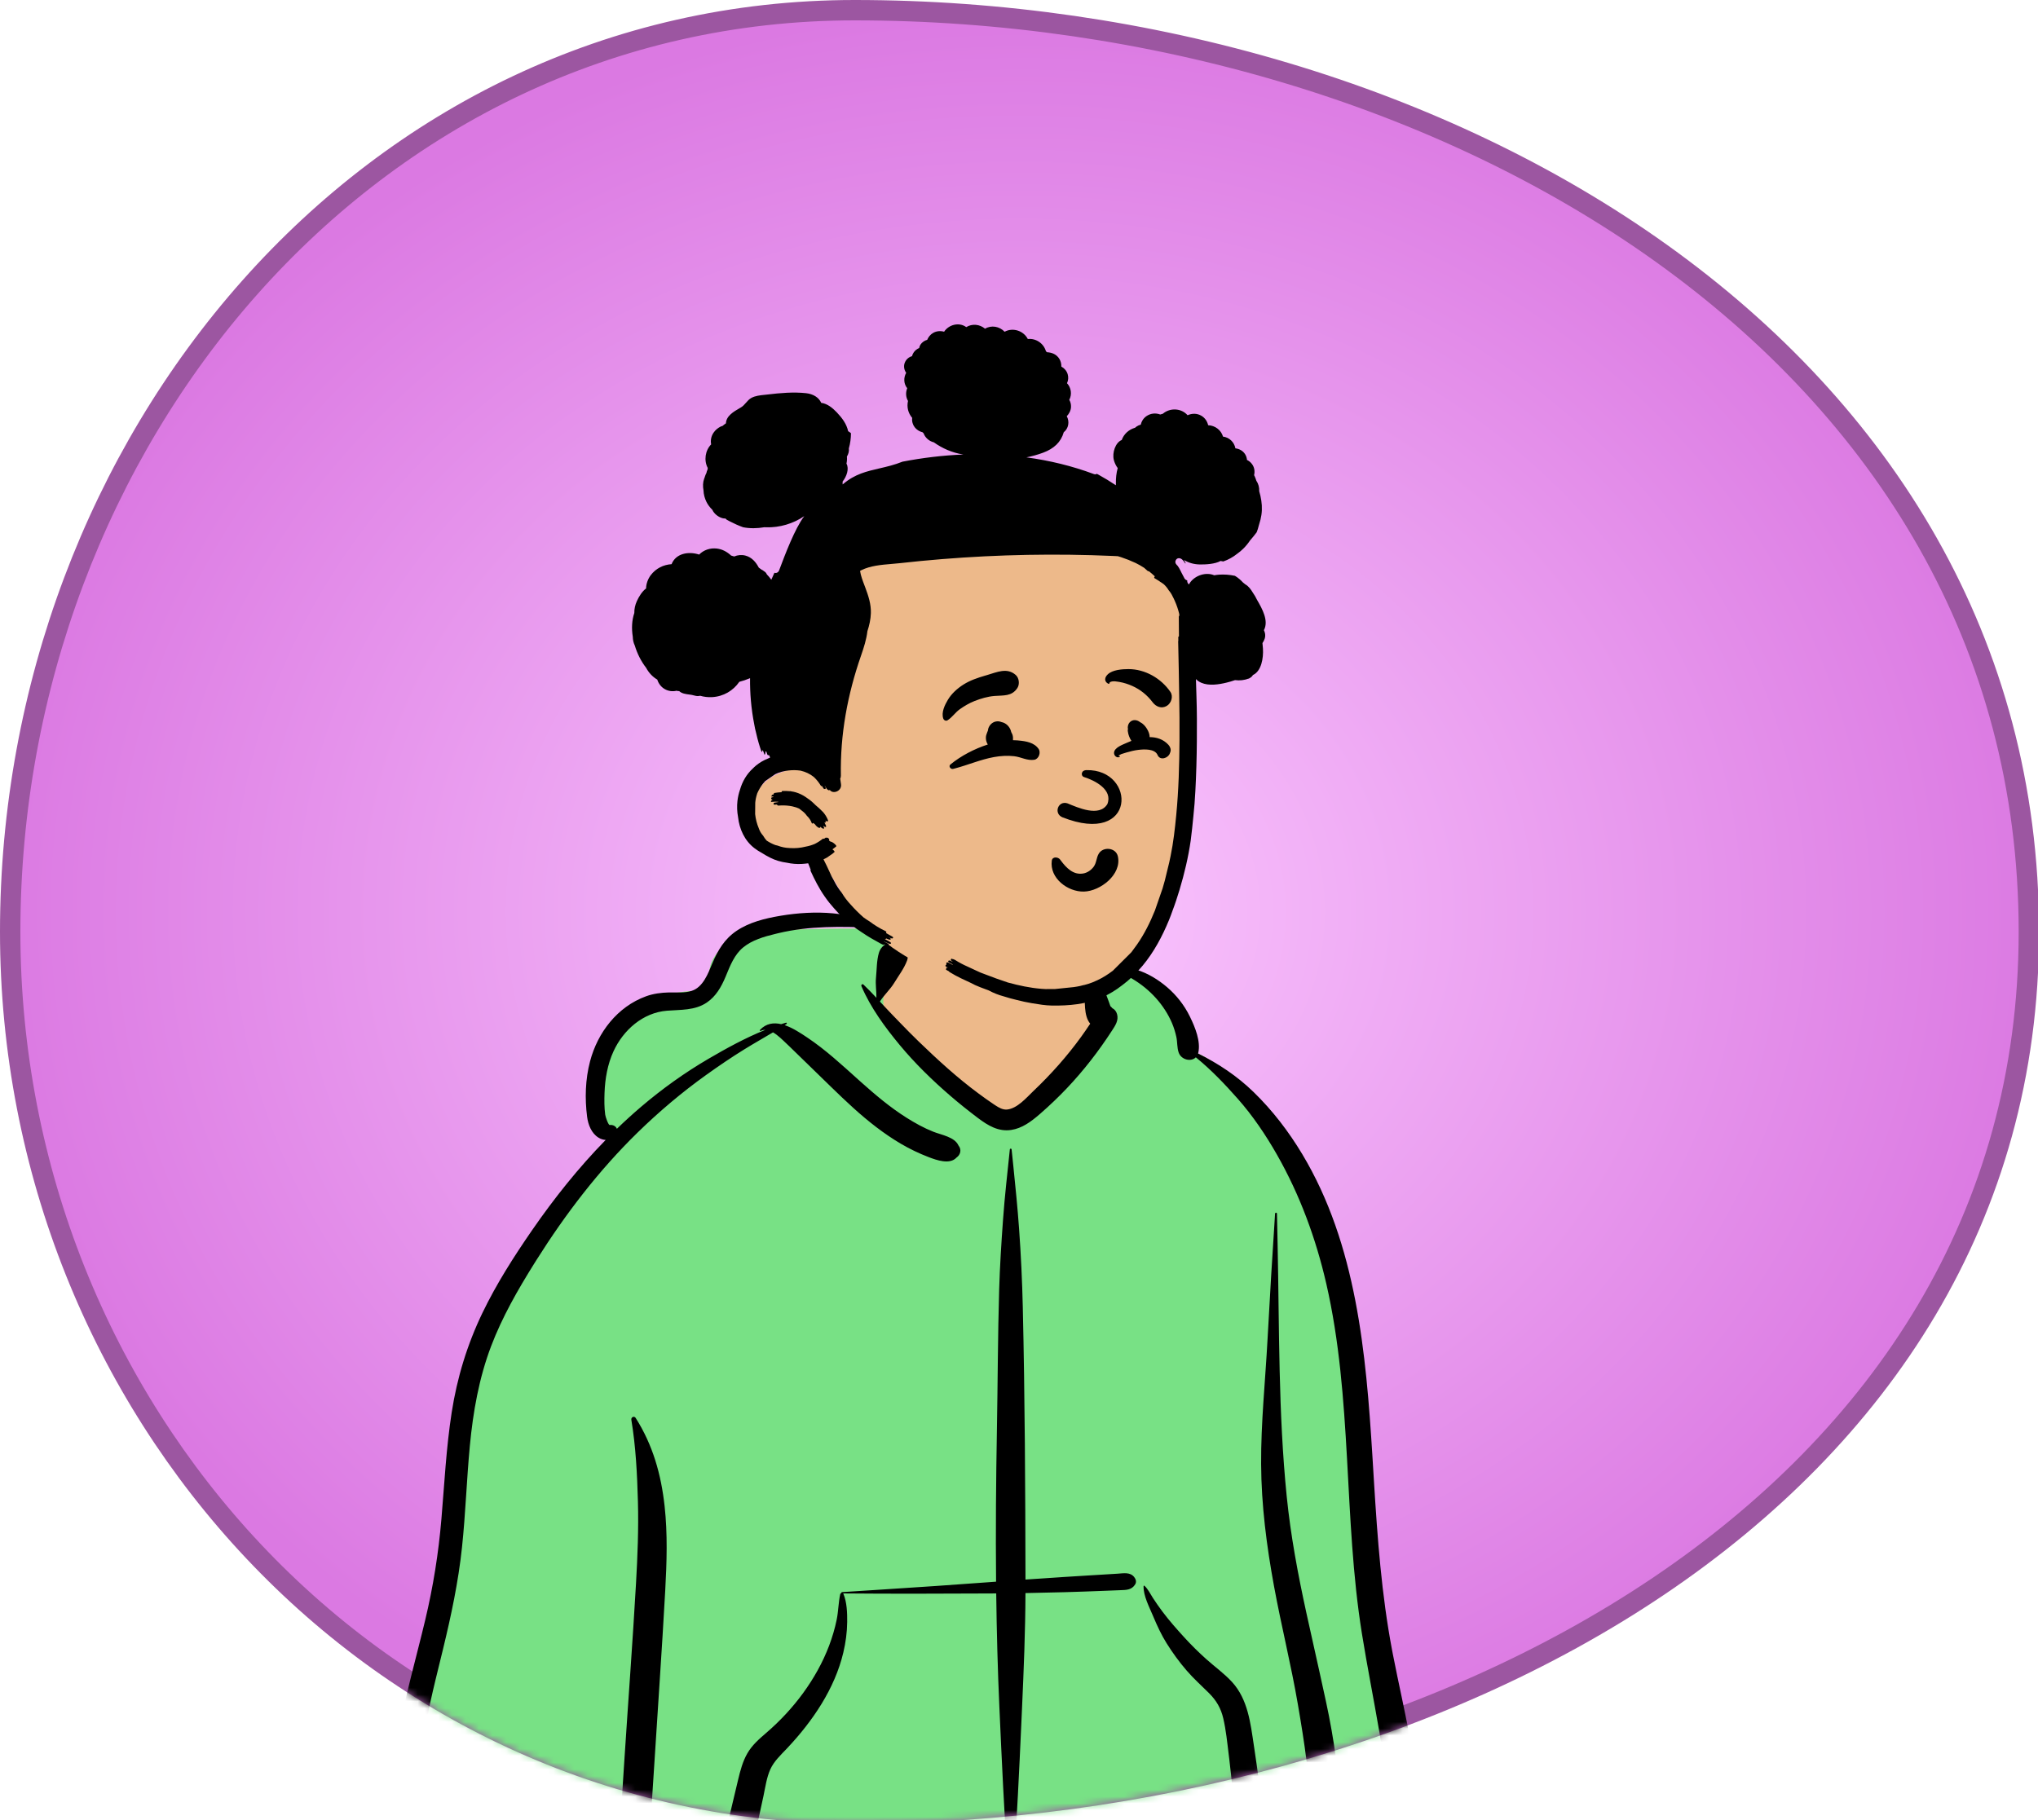 <svg width="300" height="268" viewBox="0 0 300 268" fill="none" xmlns="http://www.w3.org/2000/svg">
<g clip-path="url(#clip0_41_5648)">
<path d="M125.813 1.5C168.862 1.5 212.131 14.063 244.598 37.322C277.037 60.562 298.654 94.435 298.654 137.182C298.654 179.2 276.718 211.602 244.11 233.561C211.469 255.54 168.189 267 125.813 267C55.703 267 1.5 207.459 1.5 137.182C1.5 65.144 54.114 1.5 125.813 1.5Z" fill="url(#paint0_radial_41_5648)" stroke="#9C56A1" stroke-width="3"/>
<mask id="mask0_41_5648" style="mask-type:alpha" maskUnits="userSpaceOnUse" x="0" y="0" width="300" height="269">
<path fill-rule="evenodd" clip-rule="evenodd" d="M125.749 0C212.339 0 300 50.521 300 137.111C300 222.305 210.942 268.362 125.749 268.362C54.764 268.362 0 208.096 0 137.111C0 64.457 53.094 0 125.749 0Z" fill="#DB79E2"/>
</mask>
<g mask="url(#mask0_41_5648)">
<path fill-rule="evenodd" clip-rule="evenodd" d="M204.337 271.323C207.93 271.15 206.484 264.865 206.227 262.557C203.382 254.127 204.051 244.93 202.932 236.094C202.235 227.845 201.339 219.623 200.586 211.38C199.107 194.65 188.482 160.59 176.358 155.113C174.831 148.411 168.523 142.156 160.542 142.156C155.098 135.712 148.546 131.178 140.143 132.093C136.67 132.251 133.302 135.934 129.974 136.646C128.111 136.903 111.576 136.241 108.264 138.208C105.957 139.393 103.874 141.582 104.553 144.369C105.635 147.746 102.271 144.092 95.254 147.696C80.946 156.289 89.496 167.785 89.875 168.142C80.946 180.565 73.142 190.643 69.531 205.828C67.191 217.101 67.454 228.739 65.493 240.07C64.801 243.999 63.739 247.794 62.59 251.609C61.344 256.603 60.739 269.048 60.052 269.159C58.801 269.47 60.775 272.038 62.1 272.04C98.84 278.134 136.159 272.292 173.097 271.338C183.507 270.976 193.928 270.892 204.337 271.323Z" fill="#EDB98A"/>
<path fill-rule="evenodd" clip-rule="evenodd" d="M130.021 147.585C130.021 151.495 143.598 166.024 148.283 165.065C151.407 164.426 156.126 160.259 162.442 152.563V147.585L161.078 142.165C168.804 142.437 174.865 148.562 176.358 155.112C188.361 160.535 198.894 193.971 200.539 210.873L200.586 211.38C201.339 219.622 202.235 227.845 202.932 236.094C204.051 244.929 203.382 254.127 206.227 262.557L206.243 262.7C206.54 265.114 207.858 271.153 204.337 271.323C193.928 270.892 183.507 270.976 173.097 271.338C136.159 272.292 98.84 278.134 62.1 272.04C60.775 272.038 58.801 269.47 60.052 269.159C60.739 269.048 61.344 256.602 62.59 251.609L62.826 250.82C63.884 247.27 64.849 243.728 65.493 240.07C67.454 228.739 67.191 217.101 69.531 205.828C73.142 190.643 80.946 180.564 89.875 168.141C89.496 167.785 80.946 156.289 95.254 147.696C102.271 144.092 105.635 147.745 104.553 144.369C103.874 141.582 105.957 139.393 108.264 138.208C111.576 136.241 128.111 136.902 129.974 136.645C130.84 136.46 131.708 136.074 132.58 135.602L132.429 136.105C130.823 141.487 130.021 145.313 130.021 147.585Z" fill="#78E185"/>
<path fill-rule="evenodd" clip-rule="evenodd" d="M148.651 169.238C148.668 169.07 148.895 169.07 148.913 169.238L149.172 171.742C149.488 174.8 149.791 177.853 150.012 180.925C150.286 184.757 150.47 188.587 150.558 192.427C150.867 205.801 150.928 219.182 150.954 232.559C152.763 232.434 154.573 232.313 156.383 232.196C157.611 232.117 158.839 232.041 160.068 231.966L163.2 231.776L164.489 231.697C165.361 231.643 166.351 231.423 166.96 232.195C167.204 232.504 167.326 232.906 167.099 233.273C166.574 234.119 165.769 234.089 164.857 234.126C163.998 234.161 163.138 234.195 162.279 234.228C160.436 234.299 158.594 234.367 156.752 234.418C154.818 234.473 152.885 234.517 150.952 234.55C150.932 240.197 150.699 245.837 150.446 251.478L150.332 254.017C150.022 260.882 149.69 267.753 149.217 274.608C149.179 275.17 148.385 275.169 148.346 274.608C147.814 266.888 147.463 259.151 147.115 251.42C146.862 245.814 146.716 240.207 146.646 234.6C146.39 234.601 146.135 234.605 145.879 234.606C138.624 234.637 131.37 234.669 124.115 234.601C124.127 234.615 124.139 234.63 124.147 234.649C124.672 235.888 124.722 237.47 124.709 238.8C124.694 240.326 124.489 241.833 124.137 243.316C122.878 248.631 119.631 253.391 115.933 257.327L115.812 257.455C114.94 258.377 113.939 259.303 113.404 260.477C112.857 261.675 112.667 263.078 112.397 264.366L112.365 264.514L111.31 269.389C110.974 270.938 110.879 273.197 109.653 274.314C108.509 275.357 106.994 274.812 106.456 273.47C106.036 272.422 106.454 271.272 106.703 270.225L108.654 262.026C108.974 260.689 109.324 259.343 110.016 258.142C110.725 256.912 111.763 256.02 112.823 255.108C114.83 253.38 116.672 251.402 118.23 249.26C119.788 247.119 121.119 244.759 122.053 242.278C122.52 241.035 122.903 239.745 123.167 238.444C123.418 237.209 123.416 235.93 123.685 234.709C123.703 234.625 123.774 234.567 123.856 234.541C123.837 234.487 123.866 234.413 123.942 234.408L129.876 234.027C135.151 233.687 140.425 233.338 145.695 232.939L146.626 232.872C146.554 225.39 146.615 217.906 146.75 210.422C146.874 203.558 146.877 196.692 147.081 189.83C147.182 186.424 147.401 183.026 147.645 179.627C147.894 176.151 148.293 172.704 148.651 169.238ZM92.936 209.035C92.873 208.654 93.352 208.418 93.573 208.766C96.1 212.749 97.318 217.075 97.831 221.735C98.285 225.849 98.151 230.021 97.925 234.145C97.685 238.544 97.403 242.941 97.119 247.338L96.683 254.079L95.587 270.98C95.508 272.189 95.234 273.288 94.193 273.85C94.061 273.961 93.924 274.059 93.763 274.145C93.201 274.445 92.455 274.294 92.13 273.716L92.26 273.802C92.374 273.874 92.246 273.774 91.878 273.503L91.565 273.098C91.338 272.756 91.192 272.42 91.134 272.014C91.043 271.383 91.161 270.691 91.202 270.056L91.92 258.974C92.479 250.358 93.131 241.745 93.623 233.125C93.852 229.108 94.013 225.086 93.904 221.062C93.796 217.059 93.592 212.989 92.936 209.035ZM114.794 134.847L114.934 134.823C119.953 133.989 125.41 134.145 129.996 136.565C130.034 136.585 130.017 136.648 129.975 136.646L128.498 136.587C123.825 136.404 119.166 136.295 114.57 137.393L114.1 137.507C112.445 137.911 110.717 138.405 109.387 139.498C108.117 140.542 107.484 142.154 106.876 143.638L106.795 143.834C106.177 145.299 105.396 146.689 104.043 147.605C102.291 148.792 100.184 148.646 98.175 148.808C94.637 149.092 91.745 151.656 90.306 154.793C89.435 156.692 89.063 158.822 88.99 160.9C88.952 161.957 88.946 163.056 89.087 164.107C89.132 164.443 89.548 165.666 89.759 165.637C90.23 165.572 90.66 165.817 90.807 166.193C91.969 165.07 93.165 163.98 94.399 162.929C97.476 160.309 100.79 157.934 104.28 155.893C106.943 154.336 109.753 152.793 112.662 151.626C112.431 151.621 112.204 151.667 111.984 151.781C111.888 151.832 111.792 151.711 111.868 151.631C112.784 150.667 113.882 150.53 114.988 150.787C115.225 150.712 115.461 150.639 115.698 150.57C115.816 150.536 115.875 150.698 115.779 150.761L115.507 150.935C116.714 151.339 117.899 152.134 118.837 152.761C121.533 154.562 123.905 156.765 126.31 158.925L126.747 159.317C128.864 161.207 131.035 163.044 133.44 164.56C134.699 165.354 136.021 166.088 137.408 166.634C138.598 167.103 140.535 167.398 141.092 168.655C141.588 169.257 141.381 170.025 140.801 170.43C139.822 171.506 137.865 170.811 136.7 170.362C135.295 169.822 133.933 169.172 132.635 168.41C130.114 166.93 127.79 165.09 125.625 163.133C123.363 161.088 121.23 158.917 119.031 156.808C118.078 155.895 117.147 154.96 116.193 154.048L115.714 153.594C115.226 153.137 114.532 152.425 113.79 151.994C112.393 152.828 110.973 153.627 109.588 154.483C107.654 155.676 105.778 156.956 103.93 158.279C100.373 160.824 97.002 163.675 93.872 166.73C88.133 172.334 83.243 178.733 78.971 185.509L78.647 186.025C76.22 189.903 73.924 193.907 72.296 198.192C70.506 202.907 69.635 207.866 69.162 212.872C68.692 217.842 68.534 222.836 68.009 227.802C67.471 232.894 66.41 237.874 65.204 242.844L64.916 244.022C63.825 248.474 62.698 252.926 62.137 257.482C61.838 259.916 61.658 262.383 61.698 264.837C61.739 267.305 62.127 269.718 62.44 272.16C62.56 273.096 61.639 273.876 60.815 274C59.868 274.143 59.054 273.538 58.76 272.658C57.842 269.915 57.675 266.882 57.704 264.002C57.733 261.079 58.106 258.175 58.631 255.302C59.663 249.65 61.257 244.116 62.59 238.532C63.764 233.611 64.553 228.681 64.978 223.639C65.419 218.408 65.683 213.16 66.488 207.967C67.282 202.84 68.777 197.944 71.031 193.269C73.084 189.013 75.642 185.007 78.325 181.123C81.582 176.408 85.159 171.921 89.158 167.833C88.799 167.817 88.43 167.701 88.092 167.49C87.055 166.844 86.573 165.579 86.424 164.425C86.077 161.724 86.161 158.905 86.856 156.264C87.976 152.005 90.884 148.22 95.099 146.685C96.183 146.289 97.337 146.145 98.486 146.117C99.577 146.089 100.769 146.232 101.821 145.886C103.497 145.335 104.215 143.362 104.844 141.866L104.873 141.797C105.68 139.891 106.648 138.257 108.395 137.067C110.259 135.797 112.595 135.22 114.794 134.847ZM162.479 142.385C163.987 141.862 165.873 142.337 167.348 142.793C168.991 143.303 170.509 144.241 171.811 145.355C173.184 146.53 174.319 147.981 175.121 149.602L175.197 149.758C175.93 151.261 176.764 153.325 176.395 154.977C176.384 155.024 176.372 155.069 176.358 155.113C179.35 156.586 182.114 158.431 184.52 160.769C187.322 163.492 189.695 166.59 191.703 169.937C199.677 183.231 201.081 199.197 202.022 214.358L202.257 218.202C202.769 226.502 203.367 234.783 204.922 242.969L205.035 243.56C206.697 252.131 209.076 260.768 208.835 269.56C208.763 272.194 204.869 272.177 204.756 269.56C204.331 259.712 202.033 250.203 200.477 240.509C197.739 223.453 199.111 205.87 195.231 188.985C193.708 182.359 191.349 175.932 187.981 170.017C186.318 167.095 184.414 164.272 182.184 161.751C180.266 159.582 178.272 157.494 176.03 155.671C175.314 156.389 173.882 156.023 173.508 154.977C173.251 154.258 173.326 153.417 173.161 152.664C173.008 151.966 172.797 151.273 172.516 150.615C171.956 149.303 171.133 148.043 170.184 146.982C169.158 145.834 167.979 144.881 166.66 144.094C165.332 143.301 163.88 143.065 162.479 142.486C162.432 142.466 162.427 142.403 162.479 142.385ZM168.338 233.536C168.341 233.466 168.422 233.434 168.472 233.48C169.001 233.966 169.321 234.665 169.71 235.263C170.159 235.953 170.63 236.629 171.124 237.288C172.114 238.607 173.216 239.85 174.327 241.069C175.361 242.202 176.462 243.287 177.604 244.31C178.842 245.418 180.229 246.407 181.354 247.634C183.7 250.195 184.08 253.711 184.575 257.011L184.629 257.368C184.931 259.327 185.201 261.291 185.445 263.258C185.564 264.214 185.682 265.172 185.779 266.131L185.808 266.435C185.894 267.374 185.918 268.326 185.378 269.147C184.801 270.024 183.489 270.332 182.709 269.491C181.368 268.045 181.619 265.477 181.445 263.617C181.301 262.078 181.137 260.542 180.955 259.008L180.861 258.242C180.646 256.497 180.471 254.717 180.071 253.002C179.72 251.492 179.049 250.353 177.949 249.259C176.84 248.157 175.689 247.128 174.666 245.942C173.58 244.683 172.602 243.334 171.72 241.925C170.965 240.72 170.361 239.409 169.807 238.1L169.715 237.882C169.179 236.605 168.297 234.942 168.338 233.536ZM187.694 178.684C187.706 178.506 187.969 178.503 187.973 178.684C188.006 180.216 188.038 181.748 188.07 183.28C188.326 195.625 188.168 207.999 189.407 220.301C189.991 226.102 191.066 231.817 192.311 237.508C192.948 240.42 193.616 243.326 194.251 246.239C194.87 249.077 195.533 251.93 196.024 254.795C196.506 257.611 196.938 260.448 197.132 263.3L197.156 263.672C197.24 265.054 197.638 267.086 196.877 268.31C196.053 269.637 194.475 269.661 193.591 268.394C192.762 267.205 192.968 265.091 192.822 263.672C192.673 262.227 192.515 260.781 192.337 259.339C191.988 256.527 191.528 253.721 191.05 250.928C190.054 245.111 188.609 239.368 187.543 233.56C186.45 227.609 185.674 221.616 185.641 215.557C185.608 209.447 186.255 203.349 186.582 197.252C186.913 191.059 187.29 184.872 187.694 178.684ZM129.377 140.287C129.709 139.171 130.879 138.473 132.02 138.787C133.066 139.074 133.929 140.343 133.52 141.429C133.074 142.614 132.294 143.625 131.637 144.702C131.03 145.697 130.144 146.48 129.525 147.458L130.207 148.193C130.548 148.559 130.89 148.924 131.236 149.282L132.425 150.513C133.351 151.47 134.282 152.422 135.24 153.346C138.057 156.063 140.919 158.691 144.073 161.018C144.791 161.547 145.515 162.074 146.259 162.567L146.537 162.751C147.047 163.085 147.617 163.413 148.233 163.357C149.732 163.219 151.085 161.628 152.115 160.637L152.169 160.586C154.721 158.158 157.083 155.504 159.149 152.65C159.608 152.015 160.052 151.37 160.484 150.718C159.485 149.551 159.724 147.274 159.669 145.859C159.63 144.865 159.627 143.87 159.622 142.874L159.619 142.673C159.607 142.029 159.578 141.411 159.996 140.881C160.02 140.85 160.071 140.851 160.102 140.867C160.674 141.167 160.851 141.67 161.095 142.233L161.121 142.292C161.418 142.968 161.703 143.651 161.991 144.332C162.293 145.044 162.57 145.767 162.85 146.488C162.981 146.823 163.105 147.16 163.227 147.499C163.301 147.715 163.378 147.93 163.457 148.145L163.475 148.161C163.579 148.249 163.668 148.343 163.744 148.439C164.063 148.599 164.317 148.89 164.436 149.318C164.696 150.25 164.159 151.009 163.68 151.749C161.736 154.753 159.519 157.616 157.055 160.213C155.831 161.503 154.543 162.735 153.203 163.904L152.969 164.107C151.765 165.142 150.457 166.122 148.849 166.364C146.967 166.647 145.436 165.711 143.995 164.633L143.851 164.525C142.486 163.491 141.147 162.421 139.851 161.302C137.207 159.02 134.693 156.569 132.461 153.881C130.29 151.266 128.144 148.342 126.806 145.195C126.724 145.003 126.939 144.803 127.107 144.963C127.76 145.585 128.389 146.241 129.011 146.906C129.028 145.928 128.847 144.941 128.948 143.957C129.07 142.761 129.035 141.439 129.377 140.287Z" fill="black"/>
<path fill-rule="evenodd" clip-rule="evenodd" d="M172.847 85.253C166.73 76.57 151.358 75.592 141.642 75.647C122.456 75.487 118.438 97.587 117.436 113.073C115.39 113.422 113.4 114.137 112.049 115.748C110.405 117.711 109.837 121.079 111.379 123.274C112.403 124.732 114.019 125.219 115.711 125.3C121.311 124.764 122.46 129.767 125.219 133.519C132.297 143.101 144.56 146.21 155.807 146.258C159.627 146.36 164.229 146.647 166.676 143.045C174.403 129.623 174.571 111.822 175.047 96.612C175.113 92.718 175.096 88.595 172.847 85.253Z" fill="#EDB98A"/>
<path fill-rule="evenodd" clip-rule="evenodd" d="M186.05 92.785C186.128 92.932 186.185 93.095 186.217 93.272C186.318 93.834 186.111 94.264 185.839 94.682C185.875 94.973 185.895 95.255 185.91 95.503C185.997 96.897 185.678 98.807 184.452 99.376C184.44 99.391 184.427 99.405 184.415 99.42C184.408 99.428 184.4 99.436 184.393 99.445C184.298 99.599 184.154 99.733 183.964 99.83C183.917 99.863 183.869 99.894 183.821 99.921C183.799 99.94 183.775 99.955 183.753 99.973C183.767 99.957 183.782 99.941 183.796 99.925C183.807 99.913 183.818 99.902 183.828 99.89C183.15 100.161 182.495 100.217 181.796 100.135C181.363 100.292 180.93 100.408 180.565 100.499C179.423 100.781 177.952 101.007 176.84 100.526C176.516 100.386 176.247 100.2 176.045 99.979C176.062 100.841 176.087 101.704 176.124 102.566C176.2 104.747 176.196 106.926 176.18 109.108C176.161 111.564 176.092 114.022 175.961 116.476C175.9 117.709 175.801 118.939 175.67 120.166C175.558 121.362 175.428 122.555 175.278 123.745C174.924 126.192 174.339 128.657 173.627 131.022C173.317 132.048 172.978 133.087 172.592 134.102C172.429 134.569 172.256 135.03 172.069 135.487C171.08 137.884 169.848 140.196 168.184 142.193C167.275 143.282 166.271 144.262 165.151 145.086C164.251 145.789 163.277 146.383 162.206 146.852C159.906 147.86 157.339 148.086 154.851 148.049C153.902 148.036 152.896 147.868 151.955 147.711L151.897 147.702C151.163 147.581 150.419 147.419 149.682 147.229C149.029 147.077 148.384 146.9 147.747 146.694C146.981 146.491 146.246 146.199 145.547 145.822L144.308 145.355C143.79 145.16 143.287 144.928 142.799 144.662L141.453 144.032C140.894 143.762 140.351 143.467 139.82 143.141C139.764 143.111 139.701 143.061 139.677 143.005C139.62 142.974 139.562 142.942 139.504 142.911C139.424 142.868 139.343 142.824 139.264 142.779C139.241 142.767 139.258 142.702 139.288 142.639C139.264 142.589 139.267 142.533 139.334 142.483C139.384 142.444 139.464 142.455 139.547 142.481C139.546 142.48 139.544 142.479 139.543 142.477C139.537 142.473 139.533 142.469 139.529 142.464C139.499 142.449 139.47 142.433 139.441 142.417C139.378 142.383 139.316 142.35 139.254 142.316C139.161 142.266 139.147 142.135 139.234 142.067C139.258 142.048 139.286 142.039 139.314 142.037C139.313 142.037 139.312 142.036 139.311 142.036C139.31 142.035 139.309 142.035 139.308 142.035C139.291 142.024 139.304 141.972 139.328 141.914C139.282 141.855 139.267 141.782 139.349 141.719C139.461 141.631 139.712 141.775 139.829 141.842C139.838 141.848 139.846 141.852 139.853 141.857C139.926 141.897 140 141.936 140.073 141.975C140.117 141.999 140.162 142.022 140.206 142.046C140.213 142.029 140.228 142.015 140.252 142C140.08 141.909 139.909 141.816 139.738 141.723C139.633 141.667 139.495 141.55 139.635 141.44C139.746 141.351 140.033 141.503 140.171 141.581C140.187 141.568 140.206 141.563 140.228 141.559C140.169 141.526 140.106 141.494 140.046 141.459C139.879 141.366 139.993 141.076 140.165 141.172C140.186 141.185 140.206 141.197 140.226 141.21C140.344 141.199 140.508 141.291 140.592 141.338L140.605 141.345C141.185 141.712 141.79 142.031 142.417 142.306C142.84 142.507 143.265 142.706 143.692 142.899C144.111 143.108 144.543 143.288 144.987 143.44C146.102 143.876 147.228 144.281 148.365 144.656C149.959 145.093 151.608 145.445 153.263 145.582C153.478 145.599 153.693 145.614 153.908 145.621C154.144 145.619 154.379 145.618 154.614 145.617C154.85 145.615 155.085 145.614 155.32 145.612C156.151 145.526 156.981 145.441 157.81 145.357L158.062 145.331C158.381 145.287 158.693 145.231 159.001 145.166C159.162 145.127 159.324 145.086 159.483 145.039C159.539 145.032 159.594 145.021 159.65 145.011C160.042 144.907 160.426 144.783 160.81 144.638C161.051 144.539 161.29 144.435 161.528 144.325C162.312 143.959 163.084 143.476 163.811 142.922C164.266 142.468 164.72 142.015 165.175 141.562C165.631 141.107 166.088 140.652 166.544 140.196L167.377 139.059C168.453 137.517 169.304 135.8 170.011 134.046L171.135 130.8C171.252 130.41 171.364 130.02 171.469 129.627C171.683 128.75 171.896 127.872 172.109 126.997C172.18 126.675 172.249 126.355 172.315 126.036C172.725 124.044 172.952 122.024 173.146 120.003C173.503 116.326 173.599 112.637 173.625 108.945C173.642 106.738 173.623 104.531 173.579 102.326C173.553 101.047 173.534 99.768 173.516 98.489C173.492 97.132 173.466 95.773 173.43 94.416C173.428 94.386 173.44 94.36 173.454 94.338C173.451 94.178 173.449 94.018 173.447 93.856C173.445 93.751 173.486 93.704 173.545 93.695C173.534 92.726 173.527 91.759 173.525 90.793C173.525 90.729 173.555 90.689 173.594 90.664V90.419C173.432 89.746 173.213 89.086 172.929 88.458C172.833 88.231 172.725 88.01 172.607 87.794C172.46 87.47 172.269 87.177 172.035 86.907C171.84 86.578 171.601 86.286 171.323 86.026C171.266 85.985 171.21 85.944 171.153 85.904C171.096 85.863 171.038 85.822 170.981 85.781C170.887 85.73 170.748 85.643 170.625 85.543C170.515 85.475 170.405 85.406 170.295 85.338C170.185 85.27 170.075 85.201 169.965 85.133C169.837 85.067 169.92 84.899 170.011 84.855V84.849C169.991 84.84 169.969 84.829 169.944 84.808C169.677 84.555 169.399 84.317 169.11 84.094C169.058 84.115 168.996 84.107 168.95 84.068C168.779 83.908 168.605 83.754 168.427 83.605C168.028 83.343 167.611 83.103 167.175 82.891C166.475 82.561 165.759 82.276 165.025 82.034C164.882 81.987 164.738 81.945 164.595 81.902L164.548 81.888C164.461 81.884 164.375 81.88 164.288 81.876C164.149 81.869 164.01 81.862 163.871 81.856C155.464 81.486 147.036 81.641 138.649 82.319C136.582 82.486 134.519 82.686 132.458 82.916C132.07 82.96 131.665 82.994 131.252 83.028C129.738 83.155 128.115 83.291 126.806 83.945C126.736 83.98 126.668 84.017 126.603 84.056C126.716 84.781 126.987 85.491 127.25 86.181C127.29 86.286 127.33 86.391 127.369 86.495C127.826 87.71 128.236 88.948 128.195 90.264C128.166 91.182 127.97 92.064 127.686 92.926C127.541 94.156 127.158 95.343 126.753 96.51C124.755 102.25 123.668 108.126 123.779 114.219C123.782 114.382 123.745 114.525 123.68 114.646L123.684 114.67C123.719 114.928 123.755 115.187 123.796 115.444C123.963 116.471 122.612 116.982 122.146 116.301C122.114 116.332 122.071 116.354 122.031 116.357C121.912 116.368 121.717 116.173 121.662 116.084C121.589 115.95 121.513 115.82 121.432 115.695C121.424 115.691 121.417 115.688 121.411 115.686C121.408 115.685 121.405 115.683 121.402 115.682C121.426 115.733 121.451 115.784 121.476 115.835C121.502 115.888 121.527 115.941 121.552 115.993C121.634 116.156 121.32 116.236 121.227 116.086C121.144 115.954 121.061 115.827 120.977 115.706C120.929 115.742 120.875 115.751 120.84 115.693C120.541 115.199 120.196 114.775 119.818 114.414C119.222 113.927 118.571 113.632 117.831 113.459C117.248 113.375 116.651 113.371 116.074 113.438C115.411 113.516 114.714 113.682 114.115 113.985C113.627 114.321 113.137 114.658 112.647 114.994C112.527 115.121 112.412 115.253 112.304 115.39C111.965 115.831 111.692 116.301 111.467 116.801C111.458 116.833 111.449 116.865 111.44 116.894C111.302 117.315 111.213 117.746 111.174 118.188C111.171 118.468 111.169 118.747 111.167 119.027C111.165 119.306 111.162 119.585 111.159 119.865C111.234 120.592 111.419 121.299 111.703 121.97C111.837 122.366 112.046 122.719 112.33 123.031C112.482 123.295 112.655 123.535 112.848 123.758C113.239 124.018 113.666 124.24 114.12 124.414C114.232 124.444 114.343 124.474 114.456 124.496C115.04 124.721 115.645 124.842 116.27 124.859C117.061 124.913 117.834 124.844 118.591 124.652C119.059 124.569 119.511 124.433 119.949 124.245C120.369 124.033 120.764 123.779 121.133 123.481C121.174 123.455 121.235 123.47 121.302 123.503C121.316 123.493 121.33 123.483 121.345 123.472C121.412 123.424 121.479 123.375 121.545 123.321C121.582 123.295 121.615 123.327 121.632 123.36L121.654 123.344C121.801 123.243 122.203 123.557 122.021 123.743C122.099 123.792 122.177 123.849 122.248 123.909C122.571 123.922 123.222 124.517 123.099 124.61C122.918 124.768 122.726 124.913 122.532 125.05C122.704 125.179 122.931 125.377 122.825 125.457C122.636 125.638 122.43 125.794 122.211 125.928C122.062 126.041 121.91 126.149 121.751 126.248C121.578 126.35 121.402 126.437 121.22 126.519C121.537 127.134 121.84 127.755 122.122 128.387C122.309 128.835 122.526 129.269 122.777 129.685C123.096 130.319 123.478 130.914 123.925 131.468C124.289 132.081 124.715 132.645 125.203 133.16C125.806 133.848 126.454 134.494 127.142 135.093C127.416 135.288 127.696 135.478 127.988 135.653C128.732 136.214 129.524 136.696 130.364 137.097C130.463 137.151 130.54 137.27 130.425 137.363C130.423 137.364 130.421 137.365 130.419 137.365C130.418 137.366 130.416 137.367 130.414 137.369C130.689 137.525 130.965 137.679 131.244 137.832L131.253 137.837C131.365 137.897 131.573 138.01 131.411 138.142C131.303 138.231 130.971 138.071 130.772 137.967C130.8 137.982 130.83 137.999 130.86 138.016C130.862 138.017 130.866 138.019 130.87 138.021C130.952 138.065 131.263 138.233 131.056 138.341C130.947 138.36 130.843 138.341 130.743 138.287C130.639 138.248 130.535 138.205 130.433 138.161C130.437 138.194 130.418 138.226 130.364 138.252C130.322 138.259 130.281 138.259 130.24 138.255C130.466 138.384 130.693 138.51 130.921 138.635C130.988 138.67 131.303 138.845 131.095 138.953C130.993 138.973 130.895 138.956 130.8 138.904C130.628 138.839 130.457 138.763 130.292 138.679C130.27 138.667 130.248 138.655 130.226 138.643C130.209 138.634 130.192 138.624 130.175 138.614C130.145 138.614 130.116 138.611 130.086 138.605C130.268 138.703 130.451 138.798 130.637 138.891C130.746 138.951 130.93 139.072 130.772 139.194C130.663 139.278 130.368 139.127 130.194 139.029C130.182 139.042 130.169 139.057 130.151 139.072C130.037 139.158 129.767 139.002 129.63 138.923C129.611 138.912 129.594 138.902 129.581 138.895C128.661 138.4 127.773 137.889 126.917 137.304C126.394 136.967 125.884 136.614 125.385 136.229C124.43 135.489 123.561 134.628 122.765 133.721C122.222 133.1 121.927 132.751 121.4 131.998C120.554 130.786 119.916 129.521 119.302 128.181C119.293 128.161 119.311 128.108 119.339 128.056C119.213 127.746 119.09 127.432 118.968 127.106C118.649 127.149 118.328 127.179 118.011 127.198C117.263 127.24 116.538 127.173 115.834 127.019C114.983 126.909 114.141 126.668 113.395 126.288C112.948 126.063 112.517 125.824 112.109 125.556C111.744 125.361 111.391 125.138 111.054 124.877C109.616 123.777 108.835 122.068 108.644 120.295C108.497 119.514 108.466 118.711 108.553 117.935C108.616 117.372 108.742 116.814 108.926 116.277C109.265 115.085 109.898 113.983 110.814 113.148C110.968 112.99 111.13 112.84 111.302 112.698C111.812 112.28 112.391 111.944 113.007 111.698C113.126 111.641 113.247 111.587 113.367 111.536L113.221 111.198C113.169 111.213 112.989 111.183 112.966 111.12C112.93 111.021 112.895 110.92 112.86 110.82C112.838 110.757 112.816 110.694 112.794 110.631C112.76 110.652 112.718 110.663 112.671 110.665V110.852C112.673 110.906 112.571 111.241 112.516 111.066C112.48 110.968 112.447 110.869 112.414 110.77C112.393 110.707 112.372 110.644 112.35 110.581C112.304 110.551 112.269 110.516 112.256 110.475L112.256 110.475C112.25 110.458 112.245 110.441 112.237 110.425C112.234 110.423 112.228 110.423 112.224 110.421V110.479C112.226 110.514 112.133 110.782 112.117 110.73C111.796 109.845 111.534 108.941 111.33 108.023C111.191 107.517 111.082 107.006 110.998 106.487C110.907 106.021 110.827 105.552 110.759 105.08L110.742 104.963C110.74 104.953 110.738 104.946 110.736 104.937L110.735 104.923C110.73 104.877 110.725 104.83 110.718 104.784C110.644 104.251 110.582 103.715 110.536 103.176C110.438 102.068 110.399 100.954 110.41 99.843C110.395 99.849 110.381 99.856 110.366 99.863C110.357 99.868 110.348 99.872 110.339 99.876C109.857 100.082 109.348 100.25 108.83 100.384C107.939 101.675 106.516 102.548 104.81 102.64C104.233 102.671 103.627 102.601 103.066 102.437C103.008 102.451 102.948 102.462 102.886 102.47C102.593 102.508 102.357 102.445 102.113 102.38C101.976 102.344 101.837 102.307 101.684 102.286C101.628 102.279 101.574 102.272 101.52 102.265C100.907 102.186 100.384 102.119 99.977 101.753C99.84 101.756 99.71 101.736 99.586 101.699C98.412 101.981 97.165 101.359 96.752 100.057C96.048 99.643 95.487 99.03 95.11 98.318C94.383 97.385 93.802 96.24 93.442 95.038C93.44 95.034 93.438 95.029 93.435 95.025C93.432 95.018 93.428 95.011 93.425 95.004C93.242 94.607 93.155 94.181 93.148 93.754C92.954 92.537 93.005 91.319 93.374 90.248C93.359 89.667 93.495 89.062 93.744 88.513C94.046 87.847 94.507 87.082 95.105 86.638C95.107 85.955 95.399 85.204 95.783 84.695C96.548 83.679 97.658 83.141 98.859 83.063C99.47 81.495 101.32 81.128 102.916 81.65C103.579 80.971 104.551 80.647 105.52 80.763C106.339 80.86 107.04 81.253 107.62 81.794C107.773 81.838 107.925 81.884 108.077 81.931C108.585 81.708 109.177 81.657 109.719 81.797C110.659 82.04 111.271 82.753 111.695 83.571C111.83 83.664 111.963 83.761 112.091 83.861C112.233 83.925 112.362 84.01 112.478 84.11C112.648 84.2 112.792 84.349 112.88 84.565C113.119 84.812 113.341 85.074 113.539 85.355C113.686 85.013 113.838 84.673 113.995 84.336C114.251 84.413 114.56 84.314 114.689 83.971L114.722 83.884C115.545 81.696 117.01 77.799 118.391 75.991C116.757 77.106 114.762 77.694 112.78 77.635C112.696 77.632 112.61 77.629 112.524 77.624C111.459 77.808 110.377 77.825 109.383 77.625C108.714 77.382 108.062 77.092 107.431 76.764C107.277 76.684 107.125 76.6 106.973 76.515C106.925 76.475 106.88 76.431 106.835 76.388C106.818 76.371 106.8 76.354 106.782 76.337C106.651 76.346 106.515 76.336 106.369 76.297C105.822 76.153 105.317 75.788 104.999 75.32C104.94 75.232 104.893 75.142 104.851 75.052C104.506 74.715 104.208 74.333 103.989 73.886C103.731 73.364 103.574 72.776 103.557 72.189C103.449 71.612 103.457 71.019 103.657 70.469C103.671 70.431 103.687 70.395 103.702 70.358C103.711 70.336 103.721 70.314 103.729 70.292C103.734 70.277 103.738 70.262 103.742 70.246C103.748 70.224 103.753 70.201 103.761 70.179C103.82 69.983 103.894 69.808 103.985 69.643C104.018 69.472 104.073 69.304 104.151 69.14C104.159 69.06 104.17 68.981 104.183 68.902C103.593 67.787 103.802 66.33 104.685 65.424C104.563 64.838 104.687 64.217 105.043 63.698C105.304 63.316 105.667 63.014 106.078 62.805C106.121 62.784 106.235 62.746 106.37 62.703C106.523 62.569 106.683 62.441 106.859 62.329C106.901 61.239 107.986 60.611 108.925 60.067C108.971 60.041 109.016 60.014 109.06 59.989C109.366 59.81 109.588 59.555 109.811 59.299C110.044 59.03 110.277 58.761 110.608 58.582C111.187 58.269 111.898 58.197 112.566 58.129C112.714 58.114 112.859 58.099 113.001 58.082C114.842 57.86 116.803 57.688 118.654 57.889C119.682 58.001 120.533 58.498 120.885 59.313C121.769 59.417 122.557 60.056 123.18 60.714C123.958 61.534 124.62 62.408 124.849 63.486C125.001 63.568 125.139 63.669 125.264 63.783C125.259 64.541 125.161 65.3 124.952 66.016C125.013 66.444 124.885 66.852 124.667 67.222C124.7 67.573 124.677 67.918 124.603 68.262C125.026 69.014 124.63 70.151 124.038 70.897L124.033 71.317C124.069 71.299 124.103 71.277 124.135 71.25C125.839 69.796 127.574 69.396 129.448 68.963C130.529 68.713 131.658 68.452 132.853 67.972C135.799 67.402 138.805 67.04 141.823 66.919C141.806 66.916 141.789 66.914 141.772 66.912C141.749 66.909 141.726 66.906 141.703 66.902C140.183 66.653 138.722 66.026 137.466 65.126C137.134 65.041 136.819 64.891 136.537 64.639C136.262 64.395 136.073 64.113 135.964 63.811C135.914 63.758 135.865 63.704 135.816 63.649C134.873 63.417 134.155 62.6 134.276 61.525C133.679 60.817 133.459 59.943 133.661 59.032C133.328 58.468 133.298 57.756 133.547 57.16C133.023 56.522 132.982 55.616 133.393 54.894C133.018 54.359 132.935 53.651 133.398 53.018C133.617 52.719 133.919 52.531 134.249 52.44C134.342 52.095 134.532 51.775 134.829 51.528C134.983 51.401 135.143 51.307 135.307 51.237C135.368 50.881 135.569 50.544 135.955 50.278C136.13 50.158 136.309 50.08 136.487 50.037C136.656 49.619 136.95 49.252 137.364 49.014C137.864 48.727 138.445 48.689 138.974 48.839C139.666 47.792 141.184 47.386 142.236 48.163C143.112 47.62 144.214 47.734 145.001 48.395C145.953 47.831 147.135 48.058 147.882 48.844C149.079 48.189 150.658 48.673 151.298 49.915C152.506 49.78 153.643 50.572 153.965 51.719C154.018 51.761 154.069 51.805 154.121 51.849L154.135 51.86C154.858 51.895 155.545 52.179 155.951 52.853C156.153 53.19 156.247 53.586 156.233 53.973C156.665 54.207 157.015 54.592 157.164 55.09C157.305 55.557 157.252 56.019 157.067 56.421C157.67 57.063 157.829 58.064 157.402 58.87C157.579 59.173 157.671 59.532 157.656 59.905C157.635 60.457 157.379 60.902 157.032 61.282C157.469 62.072 157.298 63.085 156.588 63.639C156.18 65.088 155.148 66.053 153.566 66.644C152.771 66.942 151.94 67.17 151.093 67.338C154.483 67.796 157.818 68.599 161.022 69.797C161.197 69.862 161.344 69.837 161.457 69.761C161.488 69.777 161.519 69.793 161.55 69.809C161.59 69.829 161.629 69.849 161.668 69.87C162.552 70.356 163.416 70.882 164.258 71.445C164.258 71.352 164.26 71.259 164.264 71.164C164.248 70.399 164.328 69.646 164.531 68.919C164.265 68.557 164.067 68.144 163.959 67.718C163.689 66.656 164.202 65.144 165.123 64.781C165.446 63.884 166.18 63.235 167.08 62.98C167.151 62.915 167.227 62.852 167.312 62.794C167.501 62.664 167.709 62.575 167.922 62.523C168.032 62.037 168.303 61.589 168.752 61.275C169.385 60.832 170.135 60.784 170.793 61.026C170.918 60.983 171.045 60.947 171.174 60.915C172.233 60.011 173.885 60.078 174.817 61.135C175.457 60.842 176.212 60.829 176.867 61.224C177.391 61.539 177.717 62.048 177.845 62.607C178.838 62.638 179.746 63.297 180.032 64.282C180.946 64.386 181.695 65.103 181.853 66.006C182.437 66.088 182.976 66.362 183.304 66.909C183.455 67.161 183.537 67.438 183.559 67.715C183.854 67.856 184.118 68.071 184.318 68.352C184.668 68.843 184.735 69.417 184.607 69.957C184.619 69.982 184.631 70.006 184.644 70.03C184.662 70.065 184.68 70.1 184.697 70.136C184.792 70.339 184.868 70.557 184.937 70.778C185.244 71.222 185.386 71.766 185.358 72.312C185.423 72.543 185.487 72.774 185.539 73.007C185.747 73.919 185.825 74.892 185.682 75.821C185.611 76.271 185.509 76.714 185.365 77.143C185.35 77.225 185.326 77.301 185.298 77.374C185.218 77.712 185.116 78.045 184.986 78.37C184.675 78.785 184.348 79.188 184.005 79.579C183.715 80.014 183.385 80.415 183.012 80.783C182.743 81.049 182.448 81.296 182.135 81.519C181.512 82.019 180.816 82.409 180.073 82.663C179.94 82.635 179.807 82.613 179.673 82.592C178.83 83.057 177.502 83.11 176.69 83.107C175.796 83.103 174.976 82.877 174.295 82.449C174.374 82.607 174.453 82.764 174.532 82.922C174.527 82.925 174.521 82.928 174.516 82.931C174.501 82.939 174.487 82.947 174.474 82.957C174.327 82.713 174.162 82.496 173.969 82.339C173.704 82.126 173.278 82.106 173.095 82.452C173.091 82.458 173.088 82.464 173.085 82.47C172.987 82.655 173.001 82.831 173.076 82.976C173.097 83.006 173.118 83.037 173.14 83.068L173.157 83.094C173.16 83.097 173.162 83.1 173.165 83.103C173.172 83.112 173.179 83.12 173.187 83.127L173.182 83.128C173.435 83.332 173.684 83.833 173.921 84.319C174.081 84.603 174.233 84.892 174.375 85.185C174.459 85.308 174.607 85.416 174.764 85.448C174.733 85.682 174.841 85.924 175.017 86.044C175.064 85.951 175.12 85.855 175.193 85.756C175.99 84.67 177.556 84.202 178.736 84.698C178.971 84.658 179.208 84.625 179.446 84.607C180.225 84.555 181.014 84.617 181.784 84.778C182.022 84.922 182.251 85.083 182.463 85.267C182.643 85.424 182.81 85.587 182.966 85.756C183.087 85.847 183.205 85.943 183.321 86.043C183.793 86.297 184.139 86.784 184.43 87.27C184.661 87.597 184.863 87.944 185.037 88.312C185.846 89.699 186.779 91.421 186.05 92.785ZM121.179 119.586C121.476 119.93 121.708 120.313 121.875 120.735C121.942 120.871 121.86 120.953 121.723 120.929C121.662 120.919 121.578 120.875 121.493 120.815C121.499 120.831 121.506 120.846 121.513 120.861C121.52 120.876 121.527 120.891 121.534 120.906C121.606 121.05 121.545 121.152 121.38 121.098C121.37 121.092 121.361 121.087 121.354 121.081C121.439 121.234 121.517 121.39 121.584 121.553C121.656 121.698 121.591 121.799 121.428 121.743C121.343 121.695 121.261 121.639 121.183 121.578C121.193 121.599 121.202 121.62 121.212 121.641C121.238 121.697 121.264 121.754 121.287 121.812C121.361 121.959 121.276 122.035 121.131 122.001C121.007 121.933 120.892 121.851 120.784 121.756C120.775 121.749 120.766 121.741 120.758 121.733C120.751 121.727 120.744 121.721 120.738 121.715C120.786 121.836 120.695 121.91 120.575 121.886C120.404 121.853 120.083 121.565 120.005 121.412C120.002 121.407 120 121.403 119.998 121.398C119.995 121.393 119.993 121.389 119.99 121.384C119.899 121.323 119.801 121.237 119.727 121.156C119.667 121.241 119.552 121.304 119.5 121.2C119.345 120.774 119.101 120.41 118.769 120.103C118.58 119.826 118.35 119.59 118.081 119.395C117.936 119.272 117.786 119.155 117.632 119.044C117.359 118.919 117.076 118.824 116.779 118.761C116.745 118.75 116.711 118.742 116.677 118.734C116.651 118.728 116.625 118.722 116.599 118.715L116.577 118.71C116.453 118.688 116.33 118.665 116.206 118.648C115.669 118.573 115.131 118.56 114.593 118.609C114.497 118.612 114.404 118.538 114.363 118.452C114.243 118.458 114.124 118.464 114.003 118.475C113.805 118.482 113.848 118.201 113.998 118.174C114.187 118.138 114.376 118.112 114.562 118.09C114.558 118.073 114.556 118.055 114.56 118.04C114.221 118.023 113.883 118.03 113.542 118.066C113.393 118.073 113.569 117.798 113.651 117.783C113.67 117.779 113.69 117.776 113.709 117.773C113.727 117.771 113.745 117.768 113.764 117.765C113.76 117.759 113.759 117.755 113.757 117.75H113.747C113.543 117.759 113.404 117.434 113.649 117.389C113.678 117.384 113.707 117.379 113.736 117.375C113.767 117.37 113.798 117.365 113.829 117.359C113.818 117.328 113.816 117.3 113.827 117.274C113.721 117.272 113.618 117.272 113.512 117.272C113.54 117.27 113.564 117.211 113.589 117.15C113.616 117.084 113.645 117.015 113.681 117.01L113.844 116.987C113.848 116.919 113.952 116.759 113.996 116.749C114.349 116.69 114.694 116.649 115.035 116.636C115.068 116.558 115.117 116.454 115.163 116.454C115.551 116.448 115.924 116.452 116.295 116.491C116.309 116.48 116.324 116.474 116.337 116.476C116.359 116.481 116.379 116.486 116.4 116.491C116.438 116.5 116.475 116.509 116.514 116.519C116.719 116.549 116.925 116.591 117.135 116.653C117.63 116.8 118.126 117.032 118.554 117.32C118.959 117.592 119.361 117.874 119.714 118.213C119.838 118.319 119.955 118.434 120.066 118.553C120.246 118.701 120.421 118.854 120.587 119.005C120.792 119.192 120.99 119.386 121.179 119.586Z" fill="black"/>
<path fill-rule="evenodd" clip-rule="evenodd" d="M161.723 125.717C162.361 124.592 164.265 124.775 164.555 126.087C165.146 128.749 161.972 131.206 159.562 131.267C157.167 131.328 154.48 129.29 154.827 126.715C154.912 126.078 155.763 126.155 156.053 126.554L156.166 126.708C156.953 127.766 157.993 128.861 159.455 128.603C160.061 128.496 160.611 128.118 160.977 127.631C161.419 127.043 161.37 126.34 161.723 125.717ZM146.494 106.249C146.818 106.159 147.146 106.194 147.434 106.316C148.076 106.434 148.612 106.969 148.801 107.58C148.816 107.633 148.832 107.686 148.85 107.737L148.879 107.814L148.802 107.618C148.838 107.811 148.995 108.014 149.051 108.208C149.121 108.446 149.138 108.717 149.114 108.979C149.318 108.981 149.523 108.988 149.726 109.005L149.923 109.023C151.024 109.125 152.233 109.313 152.886 110.265C153.253 110.799 152.909 111.762 152.235 111.865C151.198 112.023 150.305 111.45 149.272 111.335C148.295 111.226 147.273 111.288 146.309 111.465C144.318 111.829 142.489 112.635 140.549 113.142L140.285 113.209L140.286 113.208C139.953 113.288 139.576 112.826 139.905 112.555C141.459 111.279 143.448 110.244 145.408 109.614C145.123 109.16 145.034 108.562 145.23 108.074C145.26 107.973 145.297 107.875 145.337 107.777L145.42 107.575C145.428 107.48 145.446 107.386 145.472 107.294L145.476 107.266L145.479 107.268C145.625 106.794 146.006 106.383 146.494 106.249ZM166.32 106.322C166.745 105.897 167.343 105.96 167.786 106.294L167.845 106.34C168.263 106.526 168.609 106.932 168.836 107.308C169.072 107.699 169.229 108.097 169.235 108.527C170.264 108.53 171.249 108.839 172.005 109.669C172.249 109.937 172.415 110.351 172.281 110.714L172.201 110.93C171.947 111.617 170.807 112.012 170.419 111.205L170.402 111.165C169.99 110.207 168.409 110.307 167.569 110.405C166.983 110.474 166.405 110.62 165.839 110.783C165.64 110.84 165.443 110.902 165.245 110.966L165.048 111.03C164.943 111.064 164.395 111.362 164.736 111.291C164.827 111.272 164.896 111.406 164.803 111.451C164.397 111.645 163.963 111.258 163.99 110.821C164.037 110.064 165.24 109.648 165.819 109.387L165.854 109.371C166.076 109.269 166.309 109.17 166.549 109.079C166.414 108.878 166.302 108.655 166.209 108.416C166.122 108.189 166.063 107.97 166.031 107.729C165.999 107.612 165.999 107.494 166.031 107.377L166.036 107.343C166.019 107.265 166.012 107.185 166.013 107.104L166.009 107.073H166.013C166.024 106.79 166.136 106.506 166.32 106.322ZM159.529 114.391C161.162 114.896 163.856 116.27 163.005 118.392C161.817 120.34 158.666 118.908 157.139 118.279C155.767 117.824 155.053 119.747 156.379 120.326C167.341 124.663 167.3 113.218 159.927 113.386C159.115 113.405 159.09 114.224 159.529 114.391ZM145.027 99.469L145.306 99.388C146.753 98.968 148.231 98.245 149.516 99.374C150.02 99.818 150.124 100.739 149.763 101.293C148.941 102.553 147.721 102.361 146.393 102.468C145.381 102.55 144.385 102.847 143.441 103.218C142.669 103.522 141.954 103.949 141.278 104.426C140.615 104.895 140.161 105.627 139.48 106.049C139.231 106.204 138.943 106.045 138.853 105.794C138.536 104.904 139.072 103.796 139.526 103.038C140.08 102.113 140.922 101.357 141.827 100.785C142.818 100.158 143.915 99.796 145.027 99.469ZM166.116 98.512C168.563 98.511 170.917 99.872 172.285 101.866C172.75 102.544 172.409 103.548 171.742 103.938C170.993 104.376 170.193 104.061 169.699 103.433L169.67 103.395C168.885 102.35 167.874 101.527 166.675 100.991C166.09 100.73 165.443 100.518 164.81 100.41L164.605 100.375C164.319 100.327 163.986 100.281 163.727 100.326C163.588 100.344 163.46 100.39 163.343 100.46C163.399 100.583 163.253 100.732 163.119 100.658C162.511 100.324 162.585 99.728 163.087 99.266C163.798 98.611 165.199 98.512 166.116 98.512Z" fill="black"/>
</g>
</g>
<defs>
<radialGradient id="paint0_radial_41_5648" cx="0" cy="0" r="1" gradientUnits="userSpaceOnUse" gradientTransform="translate(150.077 134.25) rotate(90) scale(134.25 150.077)">
<stop stop-color="#FBC8FF"/>
<stop offset="1" stop-color="#DB79E2"/>
</radialGradient>
<clipPath id="clip0_41_5648">
<rect width="300" height="268" fill="white"/>
</clipPath>
</defs>
</svg>
